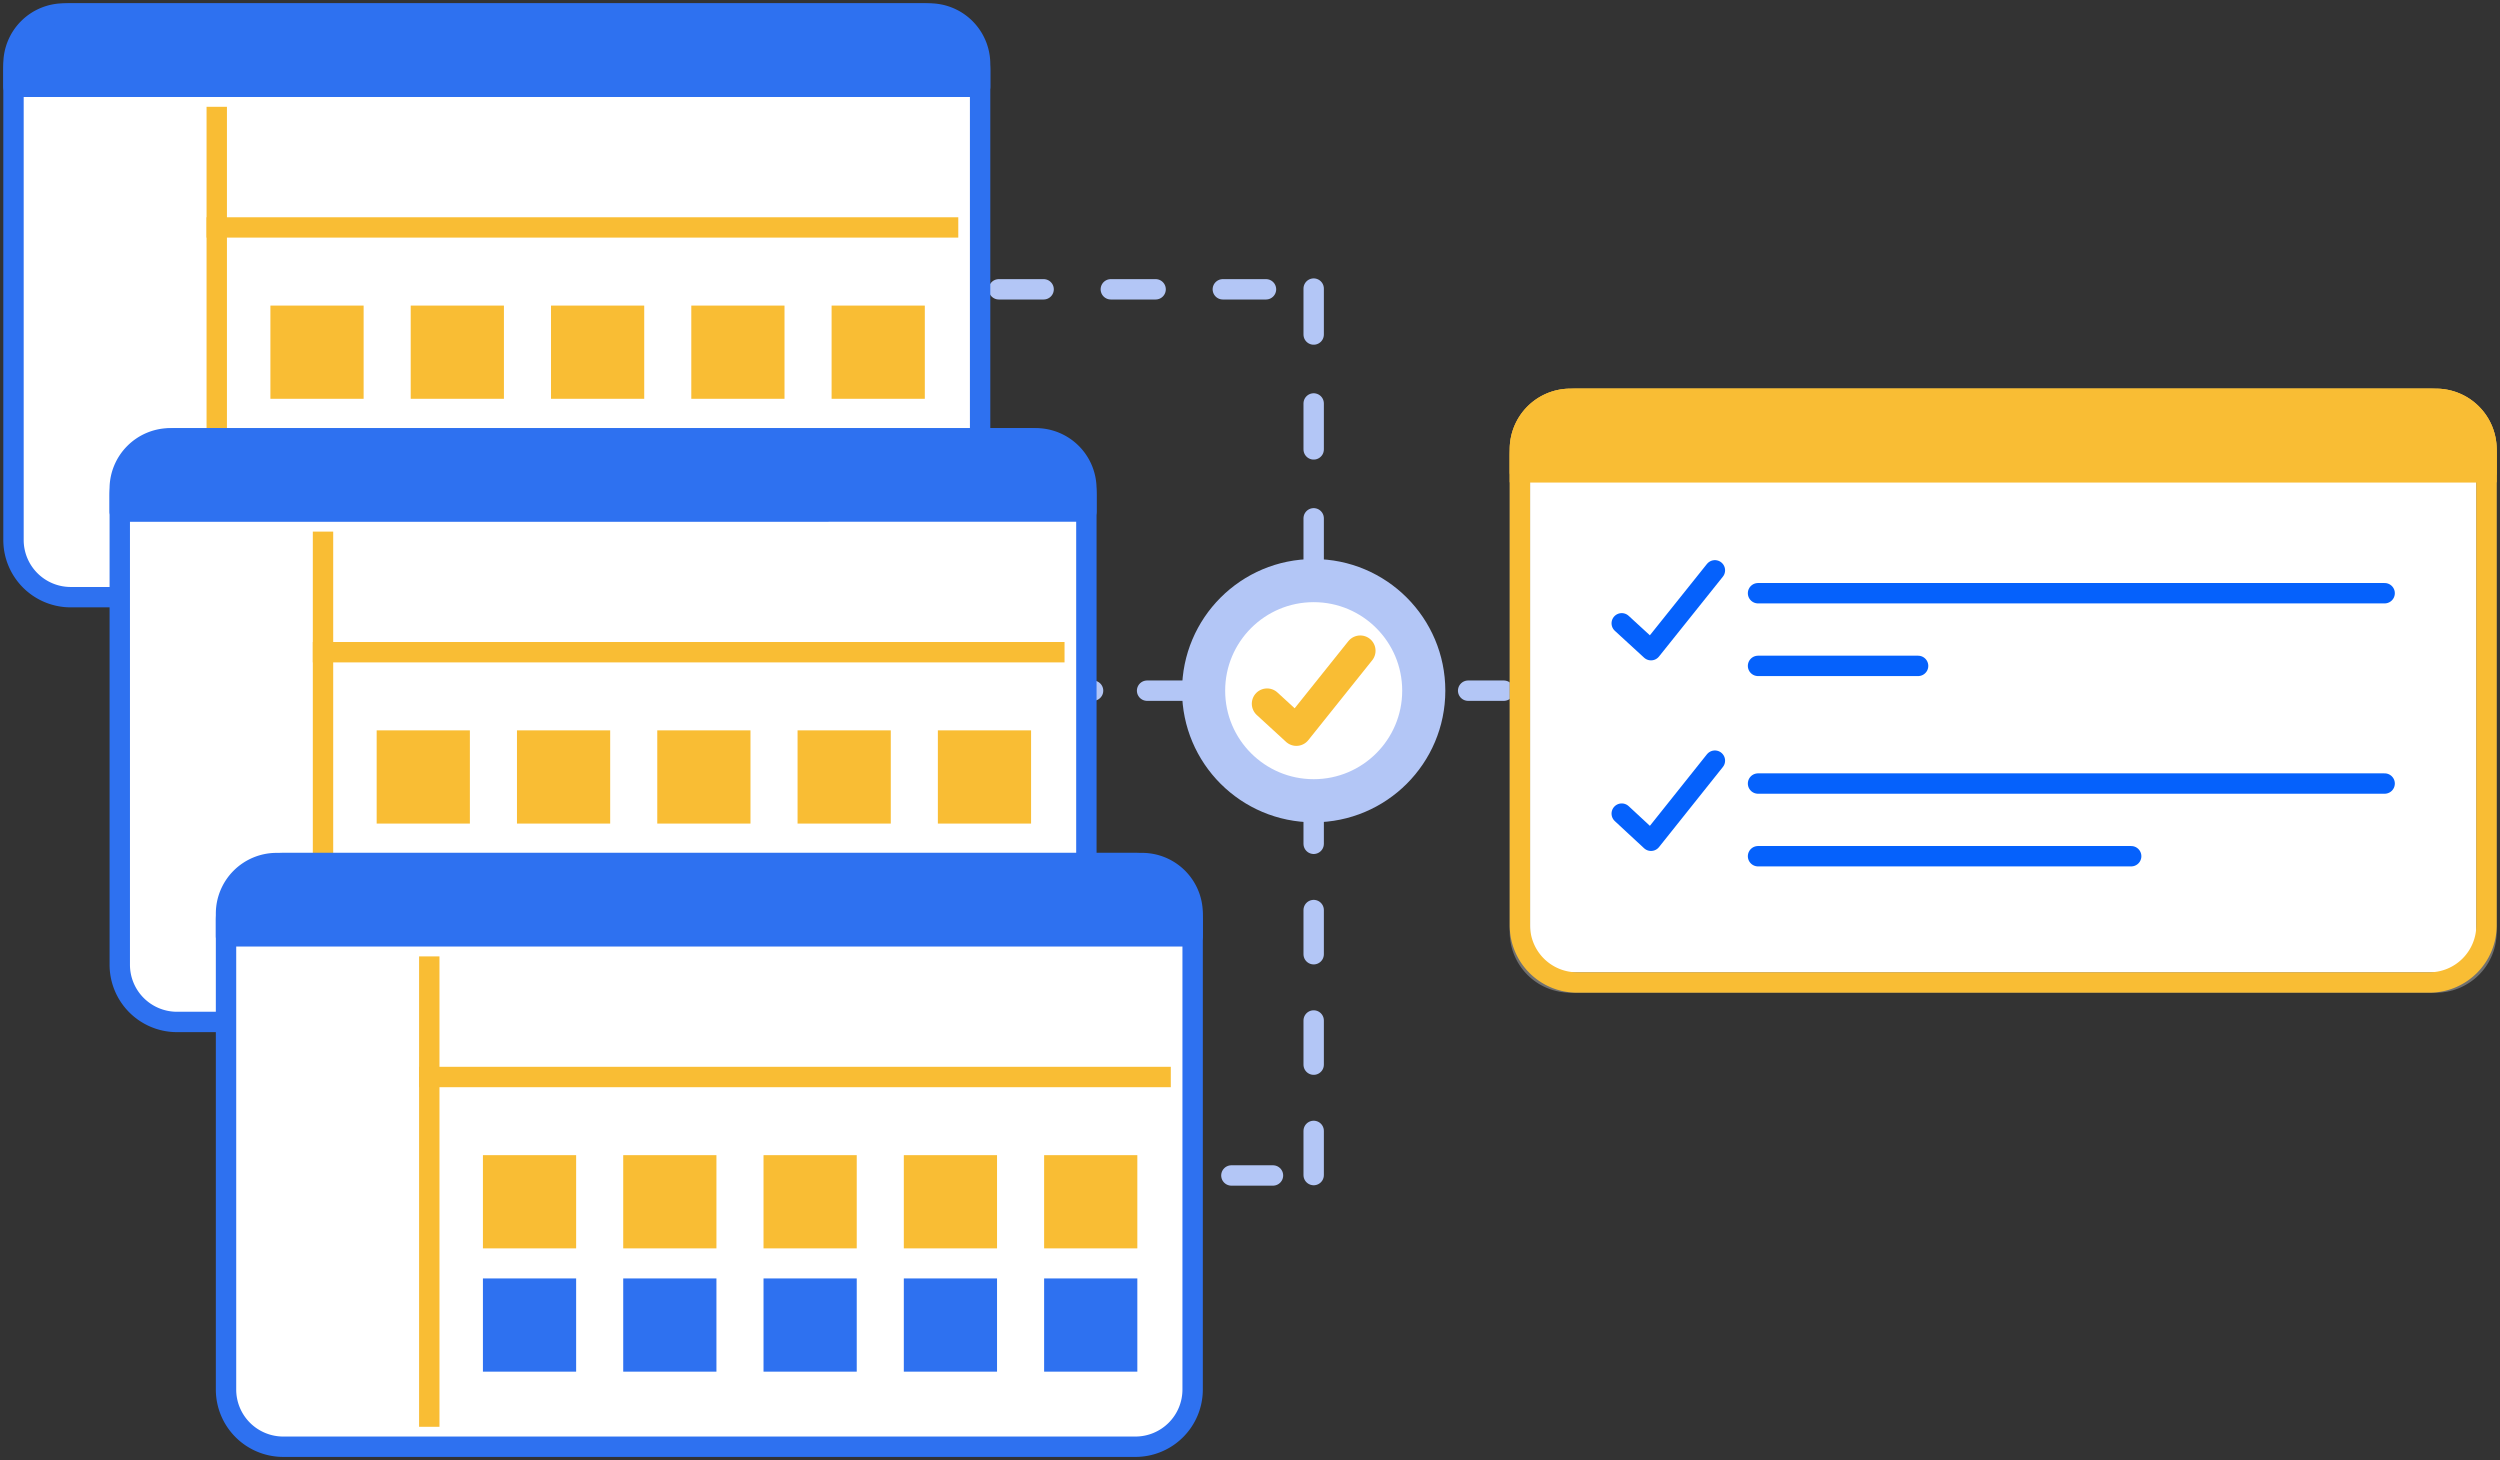 <svg id="Group_8637" data-name="Group 8637" xmlns="http://www.w3.org/2000/svg" xmlns:xlink="http://www.w3.org/1999/xlink" width="245.35" height="143.308" viewBox="0 0 245.35 143.308">
  <rect x="0" y="0" width="245.35" height="143.308" fill="#333333" stroke="none"/>
  <defs>
    <clipPath id="clip-path">
      <rect id="Rectangle_1758" data-name="Rectangle 1758" width="245.35" height="143.308" fill="none"/>
    </clipPath>
  </defs>
  <line id="Line_310" data-name="Line 310" x2="1.767" transform="translate(90.43 28.393)" fill="none" stroke="#b3c6f6" stroke-linecap="round" stroke-miterlimit="10" stroke-width="2"/>
  <line id="Line_311" data-name="Line 311" x2="26.22" transform="translate(98.024 28.393)" fill="none" stroke="#b3c6f6" stroke-linecap="round" stroke-miterlimit="10" stroke-width="2" stroke-dasharray="4.397 6.595"/>
  <line id="Line_312" data-name="Line 312" y2="34.706" transform="translate(128.924 28.322)" fill="none" stroke="#b3c6f6" stroke-linecap="round" stroke-miterlimit="10" stroke-width="2" stroke-dasharray="4.509 6.764"/>
  <path id="Path_12382" data-name="Path 12382" d="M145.92,74.718v1.767h1.767" transform="translate(-16.995 -8.702)" fill="none" stroke="#b3c6f6" stroke-linecap="round" stroke-miterlimit="10" stroke-width="2"/>
  <line id="Line_313" data-name="Line 313" x2="20.876" transform="translate(135.331 67.783)" fill="none" stroke="#b3c6f6" stroke-linecap="round" stroke-miterlimit="10" stroke-width="2" stroke-dasharray="3.501 5.251"/>
  <line id="Line_314" data-name="Line 314" x2="1.767" transform="translate(158.527 67.783)" fill="none" stroke="#b3c6f6" stroke-linecap="round" stroke-miterlimit="10" stroke-width="2"/>
  <line id="Line_315" data-name="Line 315" x2="1.767" transform="translate(110.965 115.361)" fill="none" stroke="#b3c6f6" stroke-linecap="round" stroke-miterlimit="10" stroke-width="2"/>
  <line id="Line_316" data-name="Line 316" x2="6.311" transform="translate(120.848 115.361)" fill="none" stroke="#b3c6f6" stroke-linecap="round" stroke-miterlimit="10" stroke-width="2" stroke-dasharray="4.082 6.123"/>
  <line id="Line_317" data-name="Line 317" y1="42.9" transform="translate(128.924 72.422)" fill="none" stroke="#b3c6f6" stroke-linecap="round" stroke-miterlimit="10" stroke-width="2" stroke-dasharray="4.335 6.502"/>
  <line id="Line_318" data-name="Line 318" y1="1.767" transform="translate(128.924 67.783)" fill="none" stroke="#b3c6f6" stroke-linecap="round" stroke-miterlimit="10" stroke-width="2"/>
  <line id="Line_319" data-name="Line 319" x2="1.767" transform="translate(97.289 67.783)" fill="none" stroke="#b3c6f6" stroke-linecap="round" stroke-miterlimit="10" stroke-width="2"/>
  <line id="Line_320" data-name="Line 320" x2="21.076" transform="translate(103.74 67.783)" fill="none" stroke="#b3c6f6" stroke-linecap="round" stroke-miterlimit="10" stroke-width="2" stroke-dasharray="3.534 5.301"/>
  <line id="Line_321" data-name="Line 321" x2="1.767" transform="translate(127.157 67.783)" fill="none" stroke="#b3c6f6" stroke-linecap="round" stroke-miterlimit="10" stroke-width="2"/>
  <g id="Group_8636" data-name="Group 8636">
    <g id="Group_8635" data-name="Group 8635" clip-path="url(#clip-path)">
      <path id="Path_12384" data-name="Path 12384" d="M91.4,58.78H6.46A4.961,4.961,0,0,1,1.5,53.819V6.46A4.96,4.96,0,0,1,6.46,1.5H91.4a4.96,4.96,0,0,1,4.961,4.96V53.819A4.961,4.961,0,0,1,91.4,58.78" transform="translate(-0.175 -0.175)" fill="#fff"/>
      <path id="Rectangle_1724" data-name="Rectangle 1724" d="M5.615,0H89.248a5.615,5.615,0,0,1,5.615,5.615V51.666a5.614,5.614,0,0,1-5.614,5.614H5.614A5.614,5.614,0,0,1,0,51.666V5.615A5.615,5.615,0,0,1,5.615,0Z" transform="translate(1.325 1.326)" fill="none" stroke="#2e71f0" stroke-linecap="round" stroke-linejoin="round" stroke-width="2"/>
      <path id="Path_12385" data-name="Path 12385" d="M96.363,8.692V6.461A4.961,4.961,0,0,0,91.4,1.5H6.461A4.961,4.961,0,0,0,1.5,6.461V8.692Z" transform="translate(-0.175 -0.175)" fill="#2e71f0"/>
      <path id="Path_12386" data-name="Path 12386" d="M96.363,8.692V6.461A4.961,4.961,0,0,0,91.4,1.5H6.461A4.961,4.961,0,0,0,1.5,6.461V8.692Z" transform="translate(-0.175 -0.175)" fill="none" stroke="#2e71f0" stroke-linecap="round" stroke-linejoin="round" stroke-width="2"/>
      <line id="Line_322" data-name="Line 322" y2="44.169" transform="translate(21.272 11.482)" fill="none" stroke="#f9bd34" stroke-linecap="square" stroke-linejoin="round" stroke-width="2"/>
      <line id="Line_323" data-name="Line 323" x2="71.774" transform="translate(21.272 22.32)" fill="none" stroke="#f9bd34" stroke-linecap="square" stroke-linejoin="round" stroke-width="2"/>
      <rect id="Rectangle_1725" data-name="Rectangle 1725" width="9.148" height="9.148" transform="translate(26.538 29.99)" fill="#f9bd34"/>
      <rect id="Rectangle_1726" data-name="Rectangle 1726" width="9.148" height="9.148" transform="translate(40.307 29.99)" fill="#f9bd34"/>
      <rect id="Rectangle_1727" data-name="Rectangle 1727" width="9.148" height="9.148" transform="translate(54.076 29.99)" fill="#f9bd34"/>
      <rect id="Rectangle_1728" data-name="Rectangle 1728" width="9.148" height="9.148" transform="translate(67.844 29.99)" fill="#f9bd34"/>
      <rect id="Rectangle_1729" data-name="Rectangle 1729" width="9.148" height="9.148" transform="translate(81.613 29.99)" fill="#f9bd34"/>
      <rect id="Rectangle_1730" data-name="Rectangle 1730" width="9.148" height="9.148" transform="translate(26.538 42.089)" fill="#2e71f0"/>
      <rect id="Rectangle_1731" data-name="Rectangle 1731" width="9.148" height="9.148" transform="translate(40.307 42.089)" fill="#2e71f0"/>
      <rect id="Rectangle_1732" data-name="Rectangle 1732" width="9.148" height="9.148" transform="translate(54.076 42.089)" fill="#2e71f0"/>
      <rect id="Rectangle_1733" data-name="Rectangle 1733" width="9.148" height="9.148" transform="translate(67.844 42.089)" fill="#2e71f0"/>
      <rect id="Rectangle_1734" data-name="Rectangle 1734" width="9.148" height="9.148" transform="translate(81.613 42.089)" fill="#2e71f0"/>
      <path id="Path_12387" data-name="Path 12387" d="M103.2,105.964H18.263A4.961,4.961,0,0,1,13.3,101V53.644a4.96,4.96,0,0,1,4.96-4.96H103.2a4.96,4.96,0,0,1,4.961,4.96V101a4.961,4.961,0,0,1-4.961,4.961" transform="translate(-1.549 -5.67)" fill="#fff"/>
      <path id="Rectangle_1735" data-name="Rectangle 1735" d="M5.615,0H89.249a5.614,5.614,0,0,1,5.614,5.614V51.666a5.614,5.614,0,0,1-5.614,5.614H5.615A5.615,5.615,0,0,1,0,51.665V5.615A5.615,5.615,0,0,1,5.615,0Z" transform="translate(11.754 43.014)" fill="none" stroke="#2e71f0" stroke-linecap="round" stroke-linejoin="round" stroke-width="2"/>
      <path id="Path_12388" data-name="Path 12388" d="M108.166,55.876V53.645a4.961,4.961,0,0,0-4.961-4.961H18.264A4.961,4.961,0,0,0,13.3,53.645v2.231Z" transform="translate(-1.549 -5.67)" fill="#2e71f0"/>
      <path id="Path_12389" data-name="Path 12389" d="M108.166,55.876V53.645a4.961,4.961,0,0,0-4.961-4.961H18.264A4.961,4.961,0,0,0,13.3,53.645v2.231Z" transform="translate(-1.549 -5.67)" fill="none" stroke="#2e71f0" stroke-linecap="round" stroke-linejoin="round" stroke-width="2"/>
      <line id="Line_324" data-name="Line 324" y2="44.169" transform="translate(31.7 53.17)" fill="none" stroke="#f9bd34" stroke-linecap="square" stroke-linejoin="round" stroke-width="2"/>
      <line id="Line_325" data-name="Line 325" x2="71.774" transform="translate(31.7 64.008)" fill="none" stroke="#f9bd34" stroke-linecap="square" stroke-linejoin="round" stroke-width="2"/>
      <rect id="Rectangle_1736" data-name="Rectangle 1736" width="9.148" height="9.148" transform="translate(36.966 71.678)" fill="#f9bd34"/>
      <rect id="Rectangle_1737" data-name="Rectangle 1737" width="9.148" height="9.148" transform="translate(50.735 71.678)" fill="#f9bd34"/>
      <rect id="Rectangle_1738" data-name="Rectangle 1738" width="9.148" height="9.148" transform="translate(64.504 71.678)" fill="#f9bd34"/>
      <rect id="Rectangle_1739" data-name="Rectangle 1739" width="9.148" height="9.148" transform="translate(78.273 71.678)" fill="#f9bd34"/>
      <rect id="Rectangle_1740" data-name="Rectangle 1740" width="9.148" height="9.148" transform="translate(92.042 71.678)" fill="#f9bd34"/>
      <rect id="Rectangle_1741" data-name="Rectangle 1741" width="9.148" height="9.148" transform="translate(36.966 83.777)" fill="#2e71f0"/>
      <rect id="Rectangle_1742" data-name="Rectangle 1742" width="9.148" height="9.148" transform="translate(50.735 83.777)" fill="#2e71f0"/>
      <rect id="Rectangle_1743" data-name="Rectangle 1743" width="9.148" height="9.148" transform="translate(64.504 83.777)" fill="#2e71f0"/>
      <rect id="Rectangle_1744" data-name="Rectangle 1744" width="9.148" height="9.148" transform="translate(78.273 83.777)" fill="#2e71f0"/>
      <rect id="Rectangle_1745" data-name="Rectangle 1745" width="9.148" height="9.148" transform="translate(92.042 83.777)" fill="#2e71f0"/>
      <path id="Path_12390" data-name="Path 12390" d="M115.008,153.148H30.066a4.961,4.961,0,0,1-4.96-4.961V100.828a4.96,4.96,0,0,1,4.96-4.96h84.942a4.96,4.96,0,0,1,4.961,4.96v47.359a4.961,4.961,0,0,1-4.961,4.961" transform="translate(-2.924 -11.166)" fill="#fff"/>
      <path id="Rectangle_1746" data-name="Rectangle 1746" d="M5.615,0H89.248a5.615,5.615,0,0,1,5.615,5.615V51.666a5.614,5.614,0,0,1-5.614,5.614H5.614A5.614,5.614,0,0,1,0,51.666V5.615A5.615,5.615,0,0,1,5.615,0Z" transform="translate(22.182 84.702)" fill="none" stroke="#2e71f0" stroke-linecap="round" stroke-linejoin="round" stroke-width="2"/>
      <path id="Path_12391" data-name="Path 12391" d="M119.969,103.059v-2.231a4.961,4.961,0,0,0-4.961-4.961H30.067a4.961,4.961,0,0,0-4.961,4.961v2.231Z" transform="translate(-2.924 -11.166)" fill="#2e71f0"/>
      <path id="Path_12392" data-name="Path 12392" d="M119.969,103.059v-2.231a4.961,4.961,0,0,0-4.961-4.961H30.067a4.961,4.961,0,0,0-4.961,4.961v2.231Z" transform="translate(-2.924 -11.166)" fill="none" stroke="#2e71f0" stroke-linecap="round" stroke-linejoin="round" stroke-width="2"/>
      <line id="Line_326" data-name="Line 326" y2="44.169" transform="translate(42.129 94.858)" fill="none" stroke="#f9bd34" stroke-linecap="square" stroke-linejoin="round" stroke-width="2"/>
      <line id="Line_327" data-name="Line 327" x2="71.774" transform="translate(42.129 105.696)" fill="none" stroke="#f9bd34" stroke-linecap="square" stroke-linejoin="round" stroke-width="2"/>
      <rect id="Rectangle_1747" data-name="Rectangle 1747" width="9.148" height="9.148" transform="translate(47.394 113.367)" fill="#f9bd34"/>
      <rect id="Rectangle_1748" data-name="Rectangle 1748" width="9.148" height="9.148" transform="translate(61.163 113.367)" fill="#f9bd34"/>
      <rect id="Rectangle_1749" data-name="Rectangle 1749" width="9.148" height="9.148" transform="translate(74.932 113.367)" fill="#f9bd34"/>
      <rect id="Rectangle_1750" data-name="Rectangle 1750" width="9.148" height="9.148" transform="translate(88.701 113.367)" fill="#f9bd34"/>
      <rect id="Rectangle_1751" data-name="Rectangle 1751" width="9.148" height="9.148" transform="translate(102.47 113.367)" fill="#f9bd34"/>
      <rect id="Rectangle_1752" data-name="Rectangle 1752" width="9.148" height="9.148" transform="translate(47.394 125.466)" fill="#2e71f0"/>
      <rect id="Rectangle_1753" data-name="Rectangle 1753" width="9.148" height="9.148" transform="translate(61.163 125.466)" fill="#2e71f0"/>
      <rect id="Rectangle_1754" data-name="Rectangle 1754" width="9.148" height="9.148" transform="translate(74.932 125.466)" fill="#2e71f0"/>
      <rect id="Rectangle_1755" data-name="Rectangle 1755" width="9.148" height="9.148" transform="translate(88.701 125.466)" fill="#2e71f0"/>
      <rect id="Rectangle_1756" data-name="Rectangle 1756" width="9.148" height="9.148" transform="translate(102.47 125.466)" fill="#2e71f0"/>
      <path id="Path_12393" data-name="Path 12393" d="M258.727,101.583H173.785a4.961,4.961,0,0,1-4.96-4.961V49.263a4.96,4.96,0,0,1,4.96-4.96h84.942a4.96,4.96,0,0,1,4.961,4.96V96.622a4.961,4.961,0,0,1-4.961,4.961" transform="translate(-19.663 -5.16)" fill="#fff" stroke="#707070" stroke-width="2"/>
      <path id="Rectangle_1757" data-name="Rectangle 1757" d="M5.615,0H89.248a5.615,5.615,0,0,1,5.615,5.615V51.666a5.614,5.614,0,0,1-5.614,5.614H5.615A5.615,5.615,0,0,1,0,51.665V5.615A5.615,5.615,0,0,1,5.615,0Z" transform="translate(149.162 39.143)" fill="none" stroke="#f9bd34" stroke-linecap="round" stroke-linejoin="round" stroke-width="2"/>
      <path id="Path_12394" data-name="Path 12394" d="M263.688,51.494V49.263a4.961,4.961,0,0,0-4.961-4.961H173.786a4.961,4.961,0,0,0-4.961,4.961v2.231Z" transform="translate(-19.663 -5.16)" fill="#f9bd34" stroke="#f9bd34" stroke-width="2"/>
      <path id="Path_12395" data-name="Path 12395" d="M263.688,51.494V49.263a4.961,4.961,0,0,0-4.961-4.961H173.786a4.961,4.961,0,0,0-4.961,4.961v2.231Z" transform="translate(-19.663 -5.16)" fill="none" stroke="#f9bd34" stroke-linecap="round" stroke-linejoin="round" stroke-width="2"/>
      <line id="Line_328" data-name="Line 328" x2="61.496" transform="translate(172.533 58.218)" fill="none" stroke="#0561fc" stroke-linecap="round" stroke-width="2"/>
      <line id="Line_329" data-name="Line 329" x2="15.709" transform="translate(172.533 65.35)" fill="none" stroke="#0561fc" stroke-linecap="round" stroke-width="2"/>
      <path id="Path_12396" data-name="Path 12396" d="M189.281,63.35l-6.27,7.837-2.874-2.638" transform="translate(-20.981 -7.378)" fill="none" stroke="#0561fc" stroke-linecap="round" stroke-linejoin="round" stroke-width="2"/>
      <line id="Line_330" data-name="Line 330" x2="61.496" transform="translate(172.533 76.897)" fill="none" stroke="#0561fc" stroke-linecap="round" stroke-width="2"/>
      <line id="Line_331" data-name="Line 331" x2="36.621" transform="translate(172.533 84.029)" fill="none" stroke="#0561fc" stroke-linecap="round" stroke-width="2"/>
      <path id="Path_12397" data-name="Path 12397" d="M189.281,84.491l-6.27,7.863-2.874-2.665" transform="translate(-20.981 -9.841)" fill="none" stroke="#0561fc" stroke-linecap="round" stroke-linejoin="round" stroke-width="2"/>
      <path id="Path_12398" data-name="Path 12398" d="M155.3,75.294a10.8,10.8,0,1,0-10.8,10.8,10.8,10.8,0,0,0,10.8-10.8" transform="translate(-15.571 -7.511)" fill="#fff"/>
      <circle id="Ellipse_158" data-name="Ellipse 158" cx="10.803" cy="10.803" r="10.803" transform="translate(118.122 56.98)" fill="none" stroke="#b3c6f6" stroke-linecap="round" stroke-linejoin="round" stroke-width="4.232"/>
      <path id="Path_12399" data-name="Path 12399" d="M149.889,72.283l-6.27,7.837-2.874-2.638" transform="translate(-16.393 -8.419)" fill="none" stroke="#f9bd34" stroke-linecap="round" stroke-linejoin="round" stroke-width="3"/>
    </g>
  </g>
</svg>
